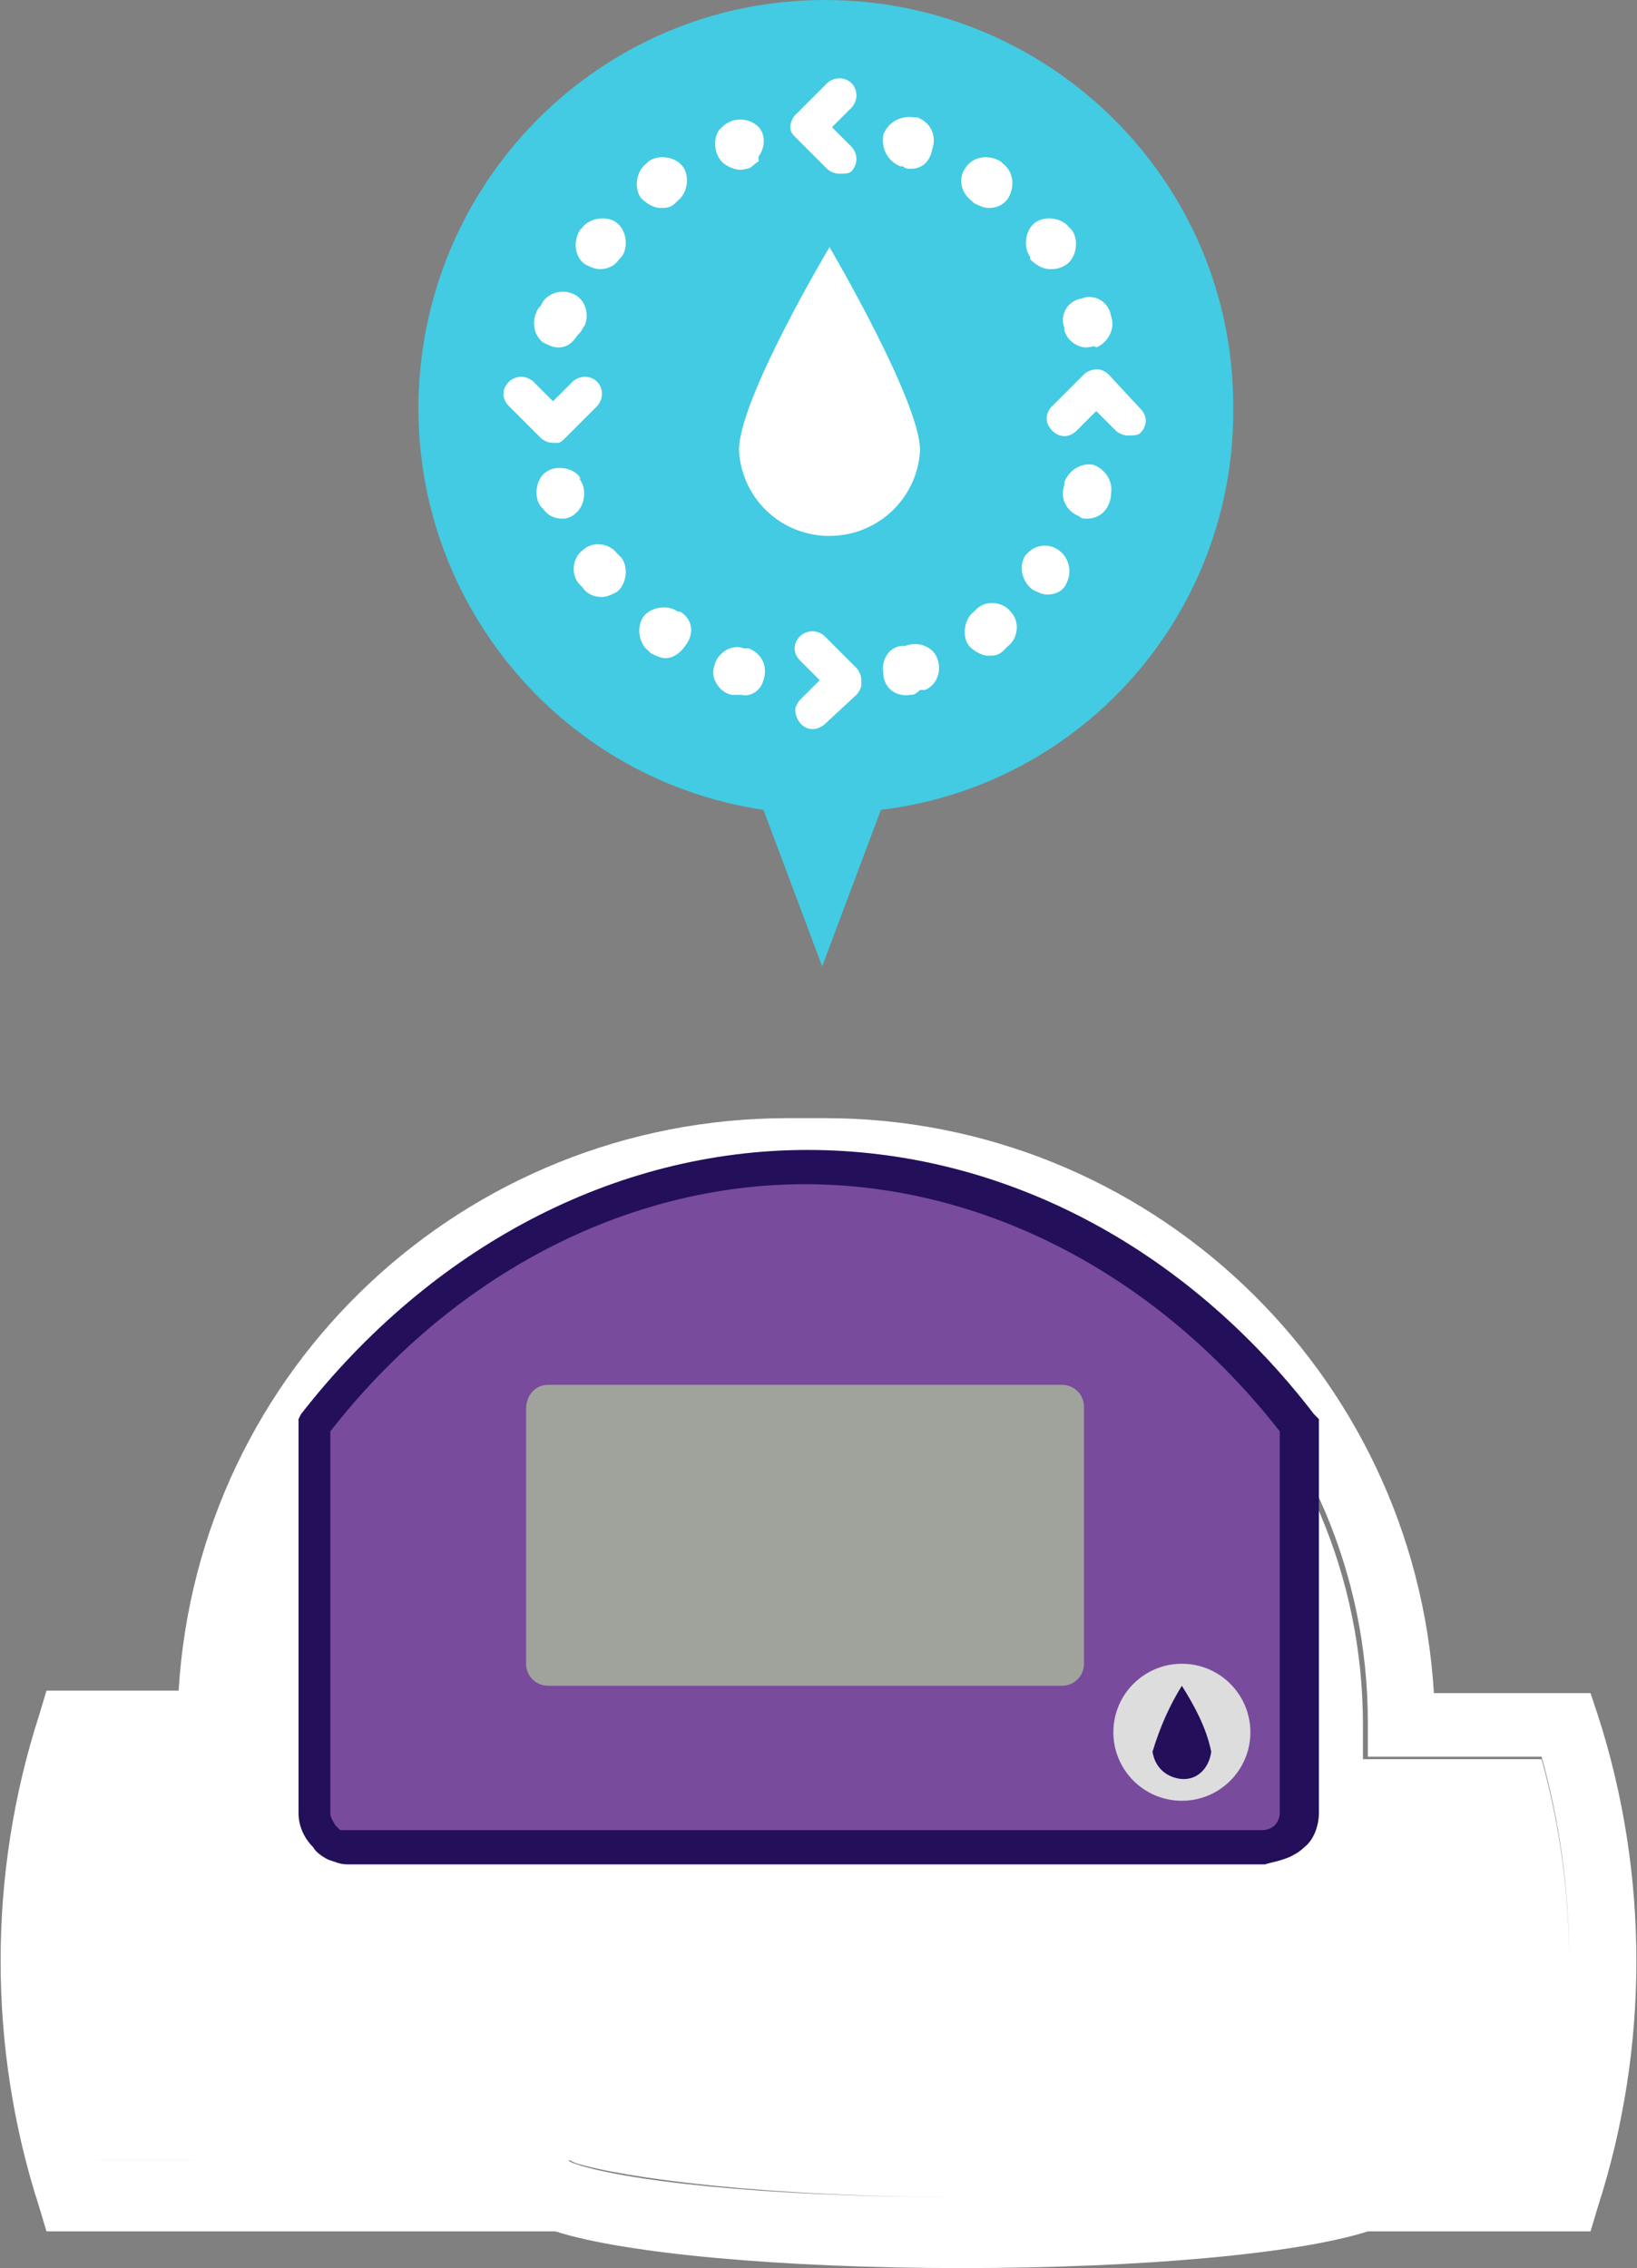 <?xml version="1.0" encoding="utf-8"?>
<!-- Generator: Adobe Illustrator 24.0.3, SVG Export Plug-In . SVG Version: 6.00 Build 0)  -->
<svg version="1.1" id="レイヤー_1" xmlns="http://www.w3.org/2000/svg" xmlns:xlink="http://www.w3.org/1999/xlink" x="0px"
	 y="0px" viewBox="0 0 66.9 92.7" style="enable-background:new 0 0 66.9 92.7;" xml:space="preserve">
<rect x="0" y="0" width="66.9" height="92.7" fill="#808080" stroke="none"/>
<style type="text/css">
	.st0{fill:#FFFFFF;}
	.st1{fill:#784B9D;}
	.st2{fill:#230F5A;}
	.st3{fill:#A0A39B;}
	.st4{fill:#DDDDDD;}
	.st5{fill:#42CBE2;}
</style>
<title>sampling</title>
<g id="レイヤー_2_1_">
	<path class="st0" d="M65.3,70.1c2.1,6.5,2.1,13.6,0,20.1l-0.3,1h-9.1c-2.8,0.9-9.2,1.5-16.6,1.5s-13.8-0.6-16.6-1.5H1.9l-0.3-1
		c-2.1-6.5-2.1-13.6,0-20.1l0.3-1h5.4C8.1,55.9,19,45.7,32.2,45.7h1.5c13.2,0,24.1,10.3,24.9,23.5H65L65.3,70.1z M63,88.3
		c1.5-5.4,1.5-11.1,0-16.5h-7.1v-1.4c0-12.2-9.9-22.1-22.2-22.1h-1.5C20,48.5,10.1,58.3,10,70.5v1.4H4c-1.6,5.4-1.6,11.1,0,16.4
		h19.2l0.2,0.1c1.9,0.7,7.7,1.4,15.9,1.4s14-0.7,15.9-1.4l0.2-0.1L63,88.3z M63,71.9c1.5,5.4,1.5,11.1,0,16.4h-7.5l-0.2,0.1
		c-1.9,0.7-7.7,1.4-15.9,1.4s-14-0.8-15.9-1.4l-0.2-0.1H4C2.4,83,2.4,77.3,4,71.9H10v-1.4c0.1-12.2,9.9-22.1,22.1-22.1h1.5
		c12.2,0,22.1,9.9,22.1,22.1v1.4L63,71.9z"/>
	<path class="st1" d="M53.1,58.2v15.8c0,0.4-0.1,0.7-0.4,1c-0.3,0.3-0.6,0.4-1,0.4H14.2c-0.2,0-0.4,0-0.5-0.1
		c-0.2-0.1-0.3-0.2-0.4-0.3c-0.3-0.3-0.4-0.6-0.4-1V58.2C23.6,44.2,42.3,44.2,53.1,58.2z"/>
	<path class="st2" d="M51.7,76.2H14.2c-0.3,0-0.5-0.1-0.8-0.2c-0.2-0.1-0.5-0.3-0.6-0.5c-0.4-0.4-0.6-0.9-0.6-1.4V58l0.1-0.2
		c5.3-6.8,12.8-10.8,20.7-10.8l0,0c7.9,0,15.4,3.9,20.7,10.8l0.2,0.2v16.1c0,0.5-0.2,1.1-0.6,1.4c-0.2,0.2-0.4,0.3-0.6,0.4l0,0
		C52.2,76.1,52,76.1,51.7,76.2z M13.5,58.5v15.6c0,0.2,0.1,0.3,0.2,0.5c0.1,0.1,0.1,0.1,0.2,0.2c0.1,0,0.2,0,0.2,0h37.5
		c0.2,0,0.4-0.1,0.5-0.2c0.1-0.1,0.2-0.3,0.2-0.5V58.5c-5-6.4-12.1-10.1-19.4-10.1S18.5,52.1,13.5,58.5z"/>
	<path class="st3" d="M22.4,56.6h21c0.5,0,0.9,0.4,0.9,0.9V68c0,0.5-0.4,0.9-0.9,0.9h-21c-0.5,0-0.9-0.4-0.9-0.9V57.6
		C21.5,57,21.9,56.6,22.4,56.6z"/>
	<circle class="st4" cx="48.3" cy="70.8" r="2.8"/>
	<path class="st2" d="M49.5,71.6c-0.1,0.7-0.6,1.2-1.3,1.1c-0.6-0.1-1-0.5-1.1-1.1l0,0c0.3-1,0.7-1.9,1.2-2.7
		C48.8,69.7,49.3,70.6,49.5,71.6z"/>
</g>
<path class="st5" d="M50.4,16.6C50.4,7.4,42.9,0,33.7,0c-9.2,0-16.6,7.5-16.6,16.7c0,8.2,6,15.2,14.1,16.4l2.4,6.4l0,0l2.4-6.4
	C44.3,32.1,50.5,25,50.4,16.6z"/>
<g id="レイヤー_3">
	<path class="st0" d="M30.3,28.4c-0.1,0-0.2,0-0.3,0h-0.1c-0.5-0.1-0.9-0.7-0.7-1.2c0.1-0.5,0.7-0.9,1.2-0.7c0,0,0.1,0,0.1,0h0.1
		c0.5,0.2,0.8,0.7,0.6,1.3C31.1,28.2,30.7,28.5,30.3,28.4L30.3,28.4z M37.2,28.4c-0.6,0.1-1.1-0.3-1.1-0.9c-0.1-0.6,0.3-1.1,0.8-1.1
		H37c0.5-0.2,1.1,0,1.3,0.5c0.2,0.5,0,1.1-0.5,1.3c0,0-0.1,0-0.1,0h-0.1C37.4,28.4,37.3,28.4,37.2,28.4L37.2,28.4z M27.2,26.9
		c-0.2,0-0.4-0.1-0.6-0.2l-0.1-0.1c-0.4-0.3-0.5-1-0.2-1.4c0.3-0.4,1-0.5,1.4-0.2l0.1,0c0.5,0.3,0.6,0.9,0.2,1.4
		C27.8,26.7,27.5,26.9,27.2,26.9z M40.4,26.8c-0.3,0-0.6-0.2-0.8-0.4c-0.3-0.4-0.2-1.1,0.2-1.4l0.1-0.1c0.4-0.4,1.1-0.3,1.4,0.1
		c0.4,0.4,0.3,1.1-0.1,1.4c0,0-0.1,0.1-0.1,0.1L41,26.6C40.8,26.8,40.6,26.8,40.4,26.8L40.4,26.8z M24.6,24.4
		c-0.3,0-0.6-0.1-0.8-0.4l-0.1-0.1c-0.4-0.4-0.3-1.1,0.1-1.4c0.4-0.4,1.1-0.3,1.4,0.1c0,0,0.1,0.1,0.1,0.1l0.1,0.1
		c0.3,0.4,0.2,1.1-0.2,1.4c0,0,0,0,0,0C25,24.3,24.8,24.4,24.6,24.4z M42.8,24.3c-0.2,0-0.4-0.1-0.6-0.2c-0.4-0.3-0.6-0.9-0.3-1.4
		l0.1-0.1c0.4-0.4,1-0.4,1.4,0c0.3,0.3,0.4,0.8,0.2,1.2C43.5,24.1,43.2,24.3,42.8,24.3z M44.4,21.2c-0.1,0-0.2,0-0.3-0.1
		c-0.5-0.2-0.8-0.7-0.6-1.3v-0.1c0.2-0.5,0.7-0.8,1.2-0.7c0.5,0.2,0.8,0.7,0.7,1.2v0.1C45.3,20.9,44.9,21.2,44.4,21.2z M44.4,14.2
		c-0.4,0-0.8-0.3-0.9-0.7v-0.1c-0.2-0.5,0.1-1.1,0.7-1.2c0.5-0.2,1.1,0.1,1.2,0.7c0.2,0.5-0.1,1.1-0.6,1.3c0,0,0,0,0,0
		C44.7,14.1,44.6,14.2,44.4,14.2L44.4,14.2z M24.5,11c-0.2,0-0.4-0.1-0.6-0.2c-0.4-0.3-0.5-0.9-0.2-1.4l0.1-0.1
		c0.3-0.4,1-0.5,1.4-0.2c0.4,0.3,0.5,1,0.2,1.4l-0.1,0.1C25.1,10.9,24.8,11,24.5,11z M42.9,11c-0.3,0-0.6-0.2-0.8-0.4v-0.1
		c-0.3-0.4-0.2-1.1,0.2-1.4c0.4-0.3,1.1-0.2,1.4,0.2l0.1,0.1c0.3,0.4,0.2,1.1-0.2,1.4C43.3,11,43.1,11,42.9,11L42.9,11z M27,8.5
		c-0.3,0-0.6-0.2-0.8-0.4c-0.3-0.4-0.2-1.1,0.2-1.4c0,0,0,0,0,0l0.1-0.1c0.4-0.3,1.1-0.2,1.4,0.2c0.3,0.4,0.2,1.1-0.2,1.4l-0.1,0.1
		C27.4,8.5,27.2,8.5,27,8.5z M40.4,8.5c-0.2,0-0.4-0.1-0.6-0.2l-0.1-0.1c-0.4-0.3-0.6-0.9-0.2-1.4c0,0,0,0,0,0
		c0.3-0.4,0.9-0.5,1.4-0.2c0,0,0,0,0,0l0.1,0.1c0.4,0.3,0.5,0.9,0.2,1.4C41,8.4,40.7,8.5,40.4,8.5L40.4,8.5z M37.2,6.9
		c-0.1,0-0.2,0-0.3-0.1h-0.1c-0.5-0.2-0.8-0.7-0.7-1.3c0.2-0.5,0.7-0.8,1.3-0.7h0.1c0.5,0.2,0.8,0.7,0.6,1.3
		C38,6.6,37.7,6.9,37.2,6.9L37.2,6.9z M23,21.2c-0.3,0-0.6-0.1-0.8-0.4l-0.1-0.1c-0.3-0.4-0.2-1.1,0.2-1.4c0.4-0.3,1.1-0.2,1.4,0.2
		v0.1c0.3,0.4,0.2,1.1-0.2,1.4C23.4,21.1,23.2,21.2,23,21.2z M22.8,14.2c-0.2,0-0.4-0.1-0.6-0.2c-0.4-0.3-0.5-0.9-0.2-1.4l0.1-0.1
		c0.2-0.5,0.8-0.7,1.3-0.5c0.5,0.2,0.7,0.8,0.5,1.3c-0.1,0.1-0.1,0.2-0.2,0.3l-0.1,0.1C23.4,14,23.2,14.2,22.8,14.2z M30.5,6.9
		c-0.3,0.1-0.6,0-0.9-0.2c-0.4-0.3-0.5-1-0.2-1.4c0,0,0,0,0,0l0.1-0.1c0.4-0.4,1-0.4,1.4-0.1c0.4,0.3,0.4,0.9,0.1,1.3L31,6.6
		C30.8,6.7,30.7,6.9,30.5,6.9z"/>
	<path class="st0" d="M34.3,7.1c-0.2,0-0.4-0.1-0.5-0.2l-1.3-1.3c-0.1-0.1-0.2-0.2-0.2-0.4V5.2c0-0.2,0.1-0.4,0.2-0.5l1.3-1.3
		c0.1-0.1,0.3-0.2,0.5-0.2c0.4,0,0.7,0.3,0.7,0.7c0,0,0,0,0,0c0,0.2-0.1,0.4-0.2,0.5L34,5.2L34.8,6C34.9,6.1,35,6.3,35,6.5
		c0,0.2-0.1,0.4-0.2,0.5C34.7,7.1,34.5,7.1,34.3,7.1z"/>
	<path class="st0" d="M33.2,29.8c-0.4,0-0.7-0.4-0.7-0.8c0-0.1,0.1-0.3,0.2-0.4l0.8-0.8l-0.8-0.8c-0.3-0.3-0.3-0.7,0-1
		c0.1-0.1,0.3-0.2,0.5-0.2c0.2,0,0.4,0.1,0.5,0.2l1.3,1.3c0.1,0.1,0.2,0.3,0.2,0.5V28c0,0.1-0.1,0.3-0.2,0.4l-1.3,1.2
		C33.6,29.7,33.4,29.8,33.2,29.8z"/>
	<path class="st0" d="M22.6,18.1c-0.2,0-0.4-0.1-0.5-0.2l-1.3-1.3c-0.3-0.3-0.3-0.7,0-1c0.1-0.1,0.3-0.2,0.5-0.2
		c0.2,0,0.4,0.1,0.5,0.2l0.8,0.8l0.8-0.8c0.1-0.1,0.3-0.2,0.5-0.2c0.4,0,0.7,0.3,0.7,0.7c0,0.2-0.1,0.4-0.2,0.5l-1.3,1.3
		c-0.1,0.1-0.2,0.2-0.3,0.2L22.6,18.1L22.6,18.1z"/>
	<path class="st0" d="M46.1,17.8c-0.2,0-0.4-0.1-0.5-0.2l-0.8-0.8L44,17.6c-0.3,0.3-0.7,0.3-1,0c-0.3-0.3-0.3-0.7,0-1l1.3-1.3
		c0.1-0.1,0.3-0.2,0.5-0.2h0.1c0.1,0,0.3,0.1,0.4,0.2l1.3,1.4c0.3,0.3,0.3,0.7,0,1c0,0,0,0,0,0C46.5,17.8,46.3,17.8,46.1,17.8z"/>
</g>
<path class="st0" d="M37.6,18.4c-0.1,2-1.8,3.6-3.9,3.5c-1.9-0.1-3.4-1.6-3.5-3.5l0,0c0-2.1,3.7-8.3,3.7-8.3S37.6,16.4,37.6,18.4z"
	/>
</svg>
